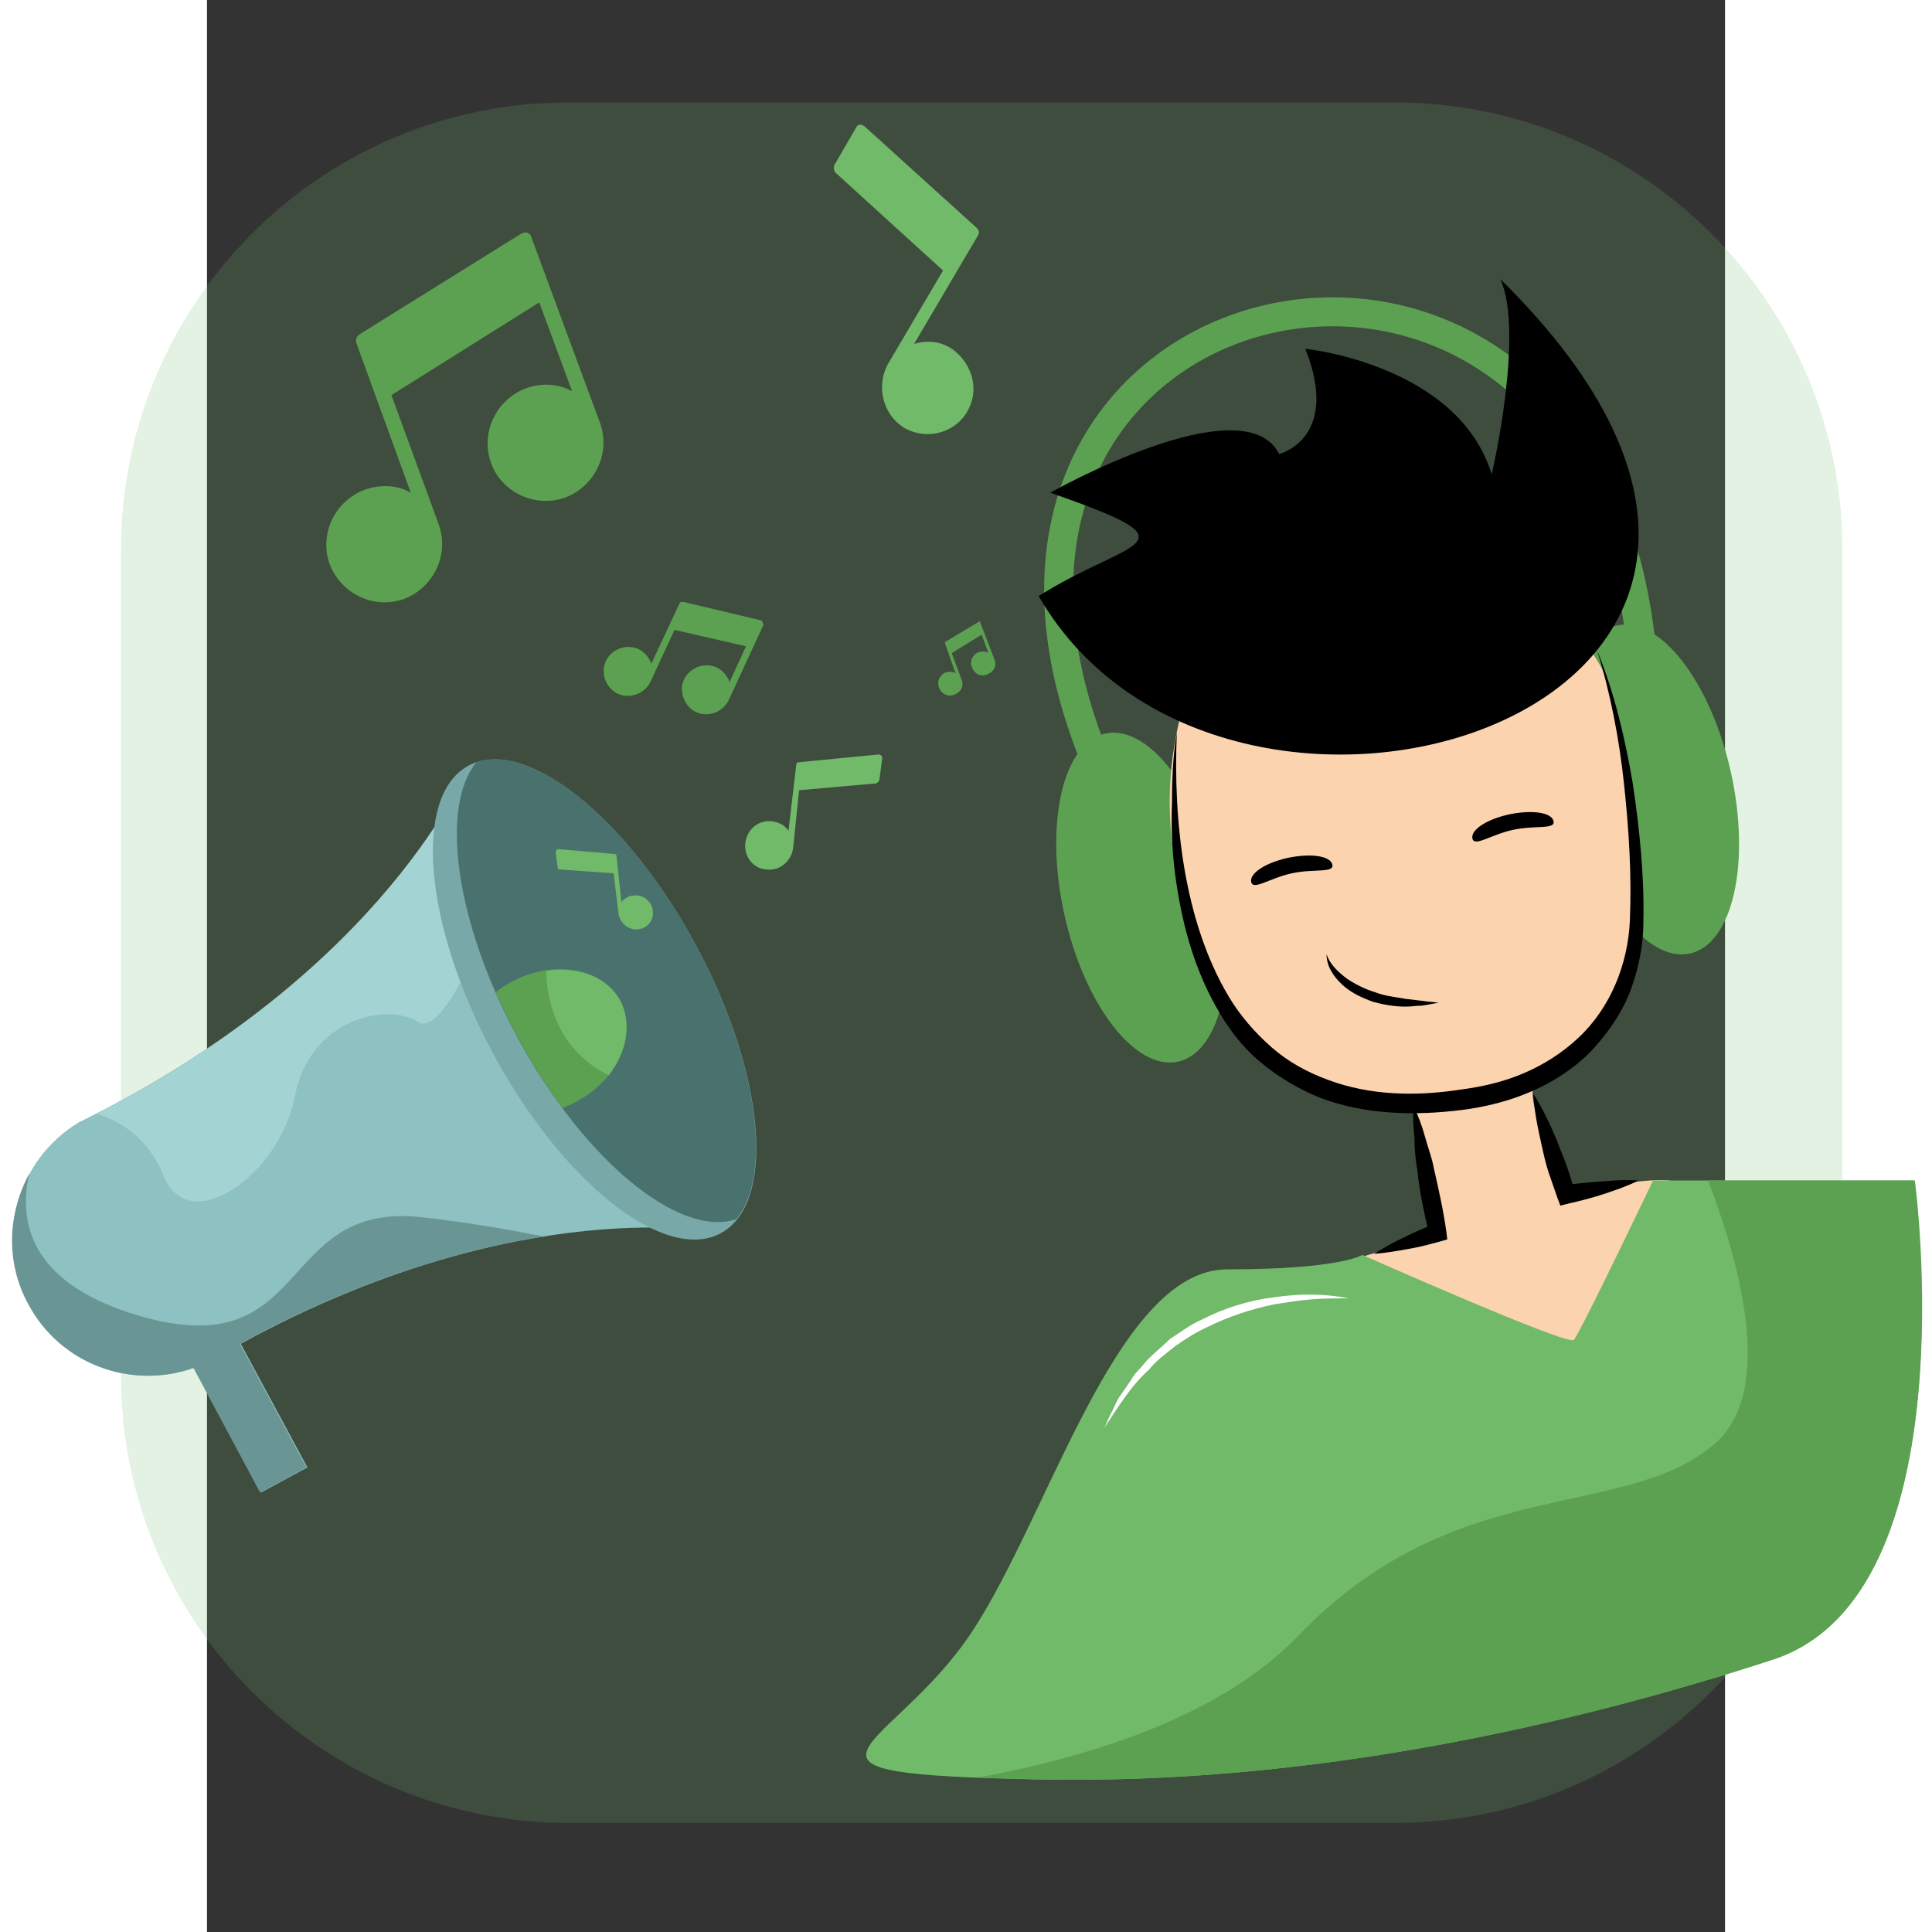 <svg width="200" height="200" version="1.1" viewBox="1 0 33 42" xmlns="http://www.w3.org/2000/svg">
 <rect x="1" y="0" width="33" height="42" fill="#333333" stroke="none"/>
 <g transform="matrix(.21 0 0 .21 -3.432 -1.679)">
  <path d="m144.1 196.7h-85.6c-25.5 0-46.3-20.7-46.3-46.3v-85.5c0-25.5 20.7-46.3 46.3-46.3h85.6c25.5 0 46.3 20.7 46.3 46.3v85.6c-0.1 25.5-20.8 46.2-46.3 46.2z" fill="#71ba69" opacity=".193"/>
  <ellipse transform="matrix(.976 -.217 .217 .976 -19.1 28.02)" cx="117.9" cy="100.9" rx="8.2" ry="17.4" fill="#5ca051"/>
  <ellipse transform="matrix(.976 -.217 .217 .976 -15.41 39.26)" cx="170.9" cy="89.7" rx="8.2" ry="17.4" fill="#5ca051"/>
  <path d="m137.6 140 3.4-2 6.2-1.9s1.5 1.1 0.4-4.8-1.9-9.7-1.9-9.7-15.9 0.6-19.9-9.8-7.2-19.5-3.2-32.3 40.7-18 44.3 1.9c2.1 11.4 5.6 32.8-8.2 38.2 0 0-1.6 1.5 1.8 7.9l2.2 4s6.4-1.6 9.8-1.3c3.5 0.3 0 26.6 0 26.6z" fill="#fcd3af"/>
  <path d="m169.3 130.2c-1.2 0.6-2.4 1-3.6 1.4s-2.4 0.7-3.7 1l-0.8 0.2-0.3-0.8c-0.3-0.9-0.6-1.7-0.9-2.6s-0.5-1.8-0.7-2.7c-0.4-1.8-0.8-3.6-0.9-5.5 1 1.6 1.8 3.3 2.5 5 0.3 0.9 0.7 1.7 1 2.6s0.6 1.8 0.8 2.6l-1.1-0.7c1.2-0.2 2.5-0.3 3.8-0.4s2.6-0.2 3.9-0.1z"/>
  <path d="m121.5 83.8c-0.2 4.7 0 9.5 0.8 14.2 0.8 4.6 2.2 9.2 4.6 13.2 1.2 2 2.7 3.7 4.4 5.2s3.7 2.6 5.9 3.4c4.3 1.6 9 1.7 13.6 1 2.3-0.3 4.5-0.8 6.6-1.7s4-2.1 5.7-3.7c3.3-3.1 5.1-7.6 5.3-12.1 0.2-4.7-0.1-9.4-0.6-14.1s-1.4-9.4-2.8-13.9c1.8 4.4 2.9 9.1 3.7 13.8 0.7 4.7 1.2 9.5 1.1 14.3 0 2.5-0.5 4.9-1.4 7.3-0.9 2.3-2.4 4.4-4.1 6.2-3.6 3.6-8.5 5.4-13.3 6s-9.9 0.5-14.5-1.2c-2.3-0.9-4.5-2.2-6.4-3.8s-3.4-3.6-4.6-5.8c-2.4-4.3-3.6-9.1-4.2-13.8-0.3-2.4-0.4-4.8-0.3-7.2 0-2.5 0.1-4.9 0.5-7.3z"/>
  <path d="m146 122.5c0.5 1 0.9 2.1 1.2 3.2s0.7 2.1 0.9 3.2c0.5 2.2 1 4.4 1.3 6.6l0.1 0.8-0.7 0.2c-1.1 0.3-2.2 0.6-3.4 0.8-1.1 0.2-2.3 0.4-3.5 0.5 1-0.6 2-1.2 3.1-1.7 1-0.5 2.1-1 3.2-1.4l-0.6 1c-0.5-2.2-1-4.4-1.2-6.6-0.2-1.1-0.3-2.2-0.3-3.3-0.1-1-0.2-2.1-0.1-3.3z"/>
  <path d="m113.9 88.6c-23.9-53.3 52.2-70.2 55.9-11" fill="none" stroke="#5ca051" stroke-miterlimit="10" stroke-width="3"/>
  <path d="m155 36.9c44.8 44.1-28.2 66.8-47.8 32.8 9.5-6 17-5.2 1.2-10.7 0 0 20-11.3 23.7-4 0 0 6.4-1.6 2.7-10.9 0 0 15.8 1.6 19.3 13 0 0 3.4-14.6 0.9-20.2z"/>
  <path d="m160.5 93c0.2 0.9-1.9 0.4-4.2 0.9s-4 1.8-4.2 0.9 1.5-2 3.8-2.5c2.4-0.5 4.4-0.2 4.6 0.7z"/>
  <path d="m137.6 97.5c0.2 0.9-1.9 0.4-4.2 0.9s-4 1.8-4.2 0.9 1.5-2 3.8-2.5c2.4-0.5 4.4-0.2 4.6 0.7z"/>
  <path d="m137 106.8c0.4 1.1 1.2 1.8 2.1 2.5 0.9 0.6 1.9 1.1 2.9 1.4 1 0.4 2.1 0.5 3.2 0.7l1.7 0.2c0.6 0.1 1.1 0.1 1.7 0.2-0.6 0.1-1.1 0.2-1.7 0.3-0.6 0-1.1 0.1-1.7 0.1-1.2 0-2.3-0.2-3.4-0.5-1.1-0.4-2.2-0.9-3.1-1.7-1-0.9-1.7-2-1.7-3.2z"/>
  <path d="m140.7 137.9s21.4 9.5 21.9 8.8c0.6-0.6 8.2-16.5 8.2-16.5h27s6 42.9-14.6 49.6-47.8 13-76.2 12.4-16-2.5-7.6-14 15.5-38.8 27.3-38.8 14-1.5 14-1.5z" fill="#71ba69"/>
  <path d="m197.9 130.2h-21.4c3 7.9 7.3 22 0.4 27.5-9.6 7.8-26.7 2.8-42.9 19.7-7.9 8.2-21.2 12.4-33 14.6 1.9 0.1 3.9 0.1 6 0.2 28.4 0.6 55.7-5.7 76.2-12.4s14.7-49.6 14.7-49.6z" fill="#5ca051"/>
  <path d="m139.3 142.4c-1.3 0-2.6 0-3.8 0.1-1.3 0.1-2.5 0.3-3.8 0.5-2.5 0.5-4.9 1.3-7.1 2.4-1.1 0.5-2.2 1.2-3.2 1.9-1 0.8-2 1.5-2.8 2.5-1.9 1.7-3.2 3.9-4.6 6 0.3-0.6 0.5-1.2 0.8-1.7 0.3-0.6 0.5-1.2 0.9-1.7l1.1-1.6c0.3-0.6 0.8-1 1.2-1.5 0.8-1 1.9-1.8 2.8-2.7 1.1-0.7 2.1-1.5 3.3-2 2.3-1.2 4.9-2 7.4-2.3 2.7-0.4 5.3-0.4 7.8 0.1z" fill="#fff"/>
  <path d="m54.3 32.1c-0.2-0.1-0.5 0-0.7 0.1l-16.7 10.4c-0.3 0.2-0.5 0.6-0.3 1l5.6 15.4c-1.4-0.8-3.1-0.9-4.8-0.3-3.1 1.2-4.7 4.6-3.6 7.7 1.2 3.1 4.6 4.7 7.7 3.6 3.1-1.2 4.7-4.6 3.6-7.7l-4.9-13.4 15.3-9.6 3.4 9.2c-1.4-0.8-3.2-0.9-4.8-0.3-3.1 1.2-4.7 4.6-3.6 7.7s4.6 4.7 7.7 3.6c3.1-1.2 4.7-4.6 3.6-7.7l-7.1-19.2c0-0.2-0.2-0.4-0.4-0.5z" fill="#5ca051"/>
  <path d="m97.3 36-5.6 9.5c-1.4 2.3-0.7 5.4 1.6 6.8 2.5 1.4 5.7 0.4 6.8-2.3 0.9-2.1 0-4.6-1.9-5.9-1.2-0.8-2.6-0.9-3.9-0.5l6.6-11.2c0.2-0.3 0.1-0.6-0.1-0.8l-11.6-10.5c-0.1-0.1-0.3-0.2-0.5-0.2s-0.3 0.1-0.4 0.3l-2.2 3.8c-0.2 0.3-0.1 0.7 0.1 0.9z" fill="#71ba69"/>
  <path d="m9 123.6-0.6 0.3c-0.1 0-0.1 0.1-0.2 0.1-0.1 0.1-0.3 0.1-0.4 0.2-6.4 3.9-8.7 12.1-5.1 18.8 3.3 6.2 10.6 8.9 17.1 6.6l6.9 12.9 4.8-2.6-6.9-12.8c28.9-15.8 49.7-11.5 49.7-11.5l-26.1-48.3s-8.3 20.7-39.2 36.3z" fill="#8ec1c1"/>
  <path d="m9.7 123.3c2.3 0.7 5.3 2.4 6.9 6.4 2.7 6.6 12.1-0.2 13.6-8.2s9.5-9.8 12.8-7.7c3.2 2.1 10-17.1 10-17.1l-4.8-9.4c-0.3 0.7-8.7 20.7-38.5 36z" fill="#a3d3d2"/>
  <ellipse transform="matrix(.88 -.475 .475 .88 -45.59 42.41)" cx="61.2" cy="111.5" rx="11.9" ry="27.5" fill="#78a8a7"/>
  <path d="m49 86.9c-3.8 4.6-2.2 16.5 4.2 28.4 6.9 12.8 16.8 20.9 22.7 18.9 3.8-4.6 2.2-16.5-4.2-28.4-6.9-12.8-16.8-20.9-22.7-18.9z" fill="#49726f"/>
  <path d="m43.3 134c-15.4-1.7-11.1 16.1-30.2 9.9-10.4-3.4-11.5-9.5-10.4-14.4-2.2 4.1-2.5 9.1-0.1 13.5 3.3 6.2 10.6 8.9 17.1 6.6l6.9 12.9 4.8-2.6-6.9-12.8c12.3-6.7 23.1-9.8 31.5-11.1-3.1-0.6-7.3-1.4-12.7-2z" fill="#699694"/>
  <path d="m63.9 111.6c-1.8-3.4-6.9-4.3-11.2-2-0.6 0.3-1.2 0.7-1.7 1.1 0.7 1.5 1.4 3.1 2.3 4.7 1.4 2.6 3 5.1 4.6 7.3 0.5-0.2 1-0.4 1.5-0.7 4.3-2.3 6.3-6.9 4.5-10.4z" fill="#5ca051"/>
  <path d="m63.9 111.6c-1.4-2.5-4.4-3.6-7.7-3.1 0.1 3.2 1.2 8.2 6.5 10.8 1.8-2.4 2.4-5.3 1.2-7.7z" fill="#71ba69"/>
  <path d="m63.2 98.4 0.5 4.1c0.1 1 1 1.8 2 1.7 1.1-0.1 1.8-1.1 1.5-2.2-0.2-0.8-1-1.4-1.9-1.3-0.5 0-1 0.3-1.3 0.7l-0.5-4.8c0-0.1-0.1-0.2-0.2-0.2l-5.8-0.5c-0.1 0-0.1 0-0.2 0.1 0 0-0.1 0.1-0.1 0.2l0.2 1.6c0 0.1 0.1 0.2 0.2 0.2z" fill="#71ba69"/>
  <path d="m90.3 89.1c0.2 0 0.3-0.2 0.4-0.3l0.3-2.3c0-0.1 0-0.2-0.1-0.3s-0.2-0.1-0.3-0.1l-8.2 0.8c-0.2 0-0.3 0.1-0.3 0.3l-0.8 6.8c-0.4-0.6-1-0.9-1.8-1-1.2-0.1-2.3 0.7-2.6 1.9-0.4 1.5 0.6 3 2.1 3.1 1.4 0.2 2.7-0.9 2.8-2.4l0.6-5.8z" fill="#71ba69"/>
  <path d="m78.6 72.4c0-0.1-0.1-0.2-0.2-0.2l-8-1.9c-0.2 0-0.3 0-0.4 0.2l-2.9 6.2c-0.2-0.6-0.7-1.2-1.3-1.5-1.3-0.6-2.8 0-3.4 1.2-0.6 1.3 0 2.8 1.2 3.4 1.3 0.6 2.8 0 3.4-1.2l2.5-5.4 7.4 1.7-1.7 3.7c-0.2-0.6-0.7-1.2-1.3-1.5-1.3-0.6-2.8 0-3.4 1.2s0 2.8 1.2 3.4c1.3 0.6 2.8 0 3.4-1.2l3.6-7.8c0-0.1 0-0.2-0.1-0.3z" fill="#5ca051"/>
  <path d="m101.1 72.3-3.5 2.1c-0.1 0-0.1 0.1-0.1 0.2l1.1 3.1c-0.3-0.2-0.6-0.2-1-0.1-0.6 0.2-1 0.9-0.7 1.6 0.2 0.6 0.9 1 1.6 0.7s1-0.9 0.7-1.6l-1-2.7 3.1-1.9 0.7 1.9c-0.3-0.2-0.6-0.2-1-0.1-0.6 0.2-1 0.9-0.7 1.6s0.9 1 1.6 0.7 1-0.9 0.7-1.6l-1.5-3.9c0.1 0 0 0 0 0z" fill="#5ca051"/>
 </g>
</svg>
